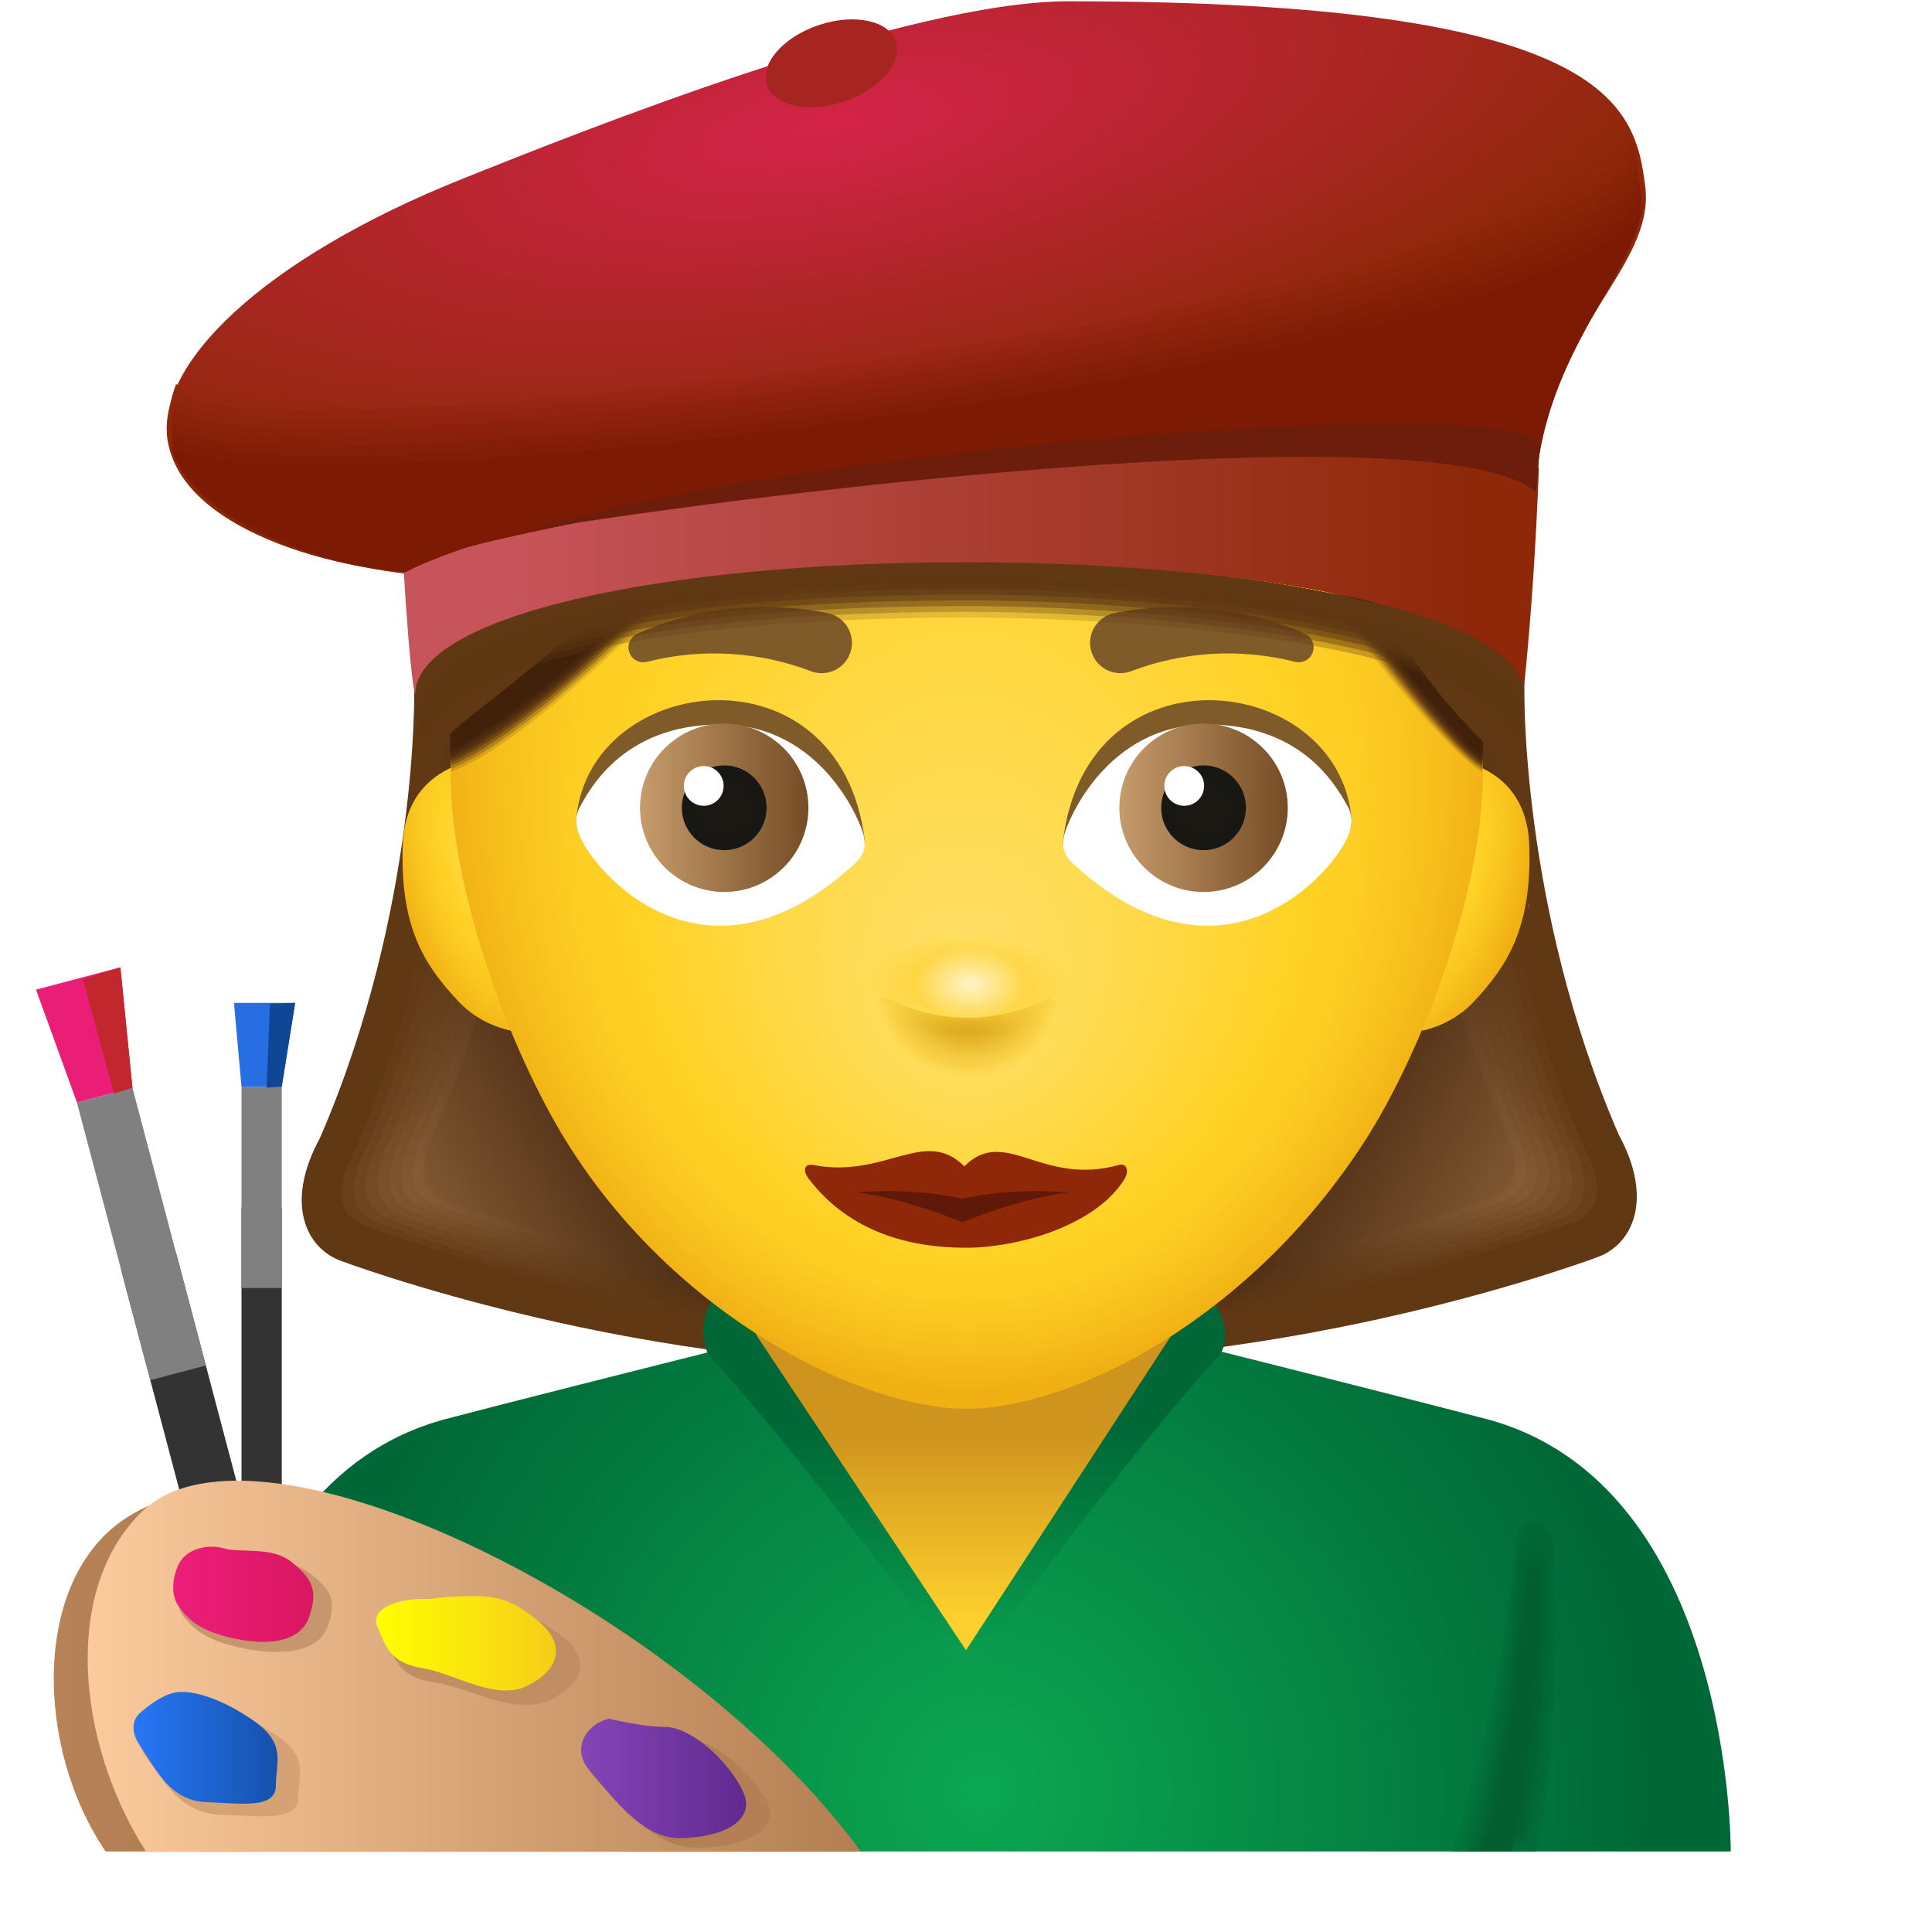 <svg xmlns="http://www.w3.org/2000/svg"  viewBox="0 0 48 48" width="48px" height="48px"><linearGradient id="lpnN~gbH7XFLpw_td~TwDa" x1="-46.621" x2="-61.078" y1="10.169" y2="18.42" gradientTransform="matrix(1 0 0 -.988 92.647 42.59)" gradientUnits="userSpaceOnUse"><stop offset="0" stop-color="#c69c6d"/><stop offset=".165" stop-color="#aa8054"/><stop offset=".337" stop-color="#946a40"/><stop offset=".447" stop-color="#8c6239"/><stop offset=".999" stop-color="#331604"/></linearGradient><path fill="url(#lpnN~gbH7XFLpw_td~TwDa)" d="M37.838,18.092c0,0-0.164,4.838,2.305,10.528c0.853,1.587-0.23,2.235-0.23,2.235	s-7.855,3.077-16.088,2.786c0-3.336,0-21.897,0-21.897l13.832,2.478L37.838,18.092z"/><linearGradient id="lpnN~gbH7XFLpw_td~TwDb" x1="-483.617" x2="-469.895" y1="16.892" y2="23.624" gradientTransform="rotate(180 -219.125 24)" gradientUnits="userSpaceOnUse"><stop offset="0" stop-color="#c69c6d"/><stop offset=".165" stop-color="#aa8054"/><stop offset=".337" stop-color="#946a40"/><stop offset=".447" stop-color="#8c6239"/><stop offset=".999" stop-color="#331604"/></linearGradient><path fill="url(#lpnN~gbH7XFLpw_td~TwDb)" d="M37.133,29.72c0.623-0.328,0.705-0.836-0.033-2.312c-2.18-5.445-1.886-9.118-1.902-10.43 l0.03-3.19l2.43,0.435l0.18,3.87c0,0-0.164,4.838,2.305,10.528c0.853,1.587-0.23,2.235-0.23,2.235s-7.855,3.077-16.088,2.786 c0-0.398,0.401-0.376,0.401-1.15C31.144,32.059,37.133,29.72,37.133,29.72z"/><linearGradient id="lpnN~gbH7XFLpw_td~TwDc" x1="-483.648" x2="-469.891" y1="16.866" y2="23.615" gradientTransform="rotate(180 -219.125 24)" gradientUnits="userSpaceOnUse"><stop offset="0" stop-color="#b78e60"/><stop offset=".133" stop-color="#a47a4f"/><stop offset=".325" stop-color="#8e643b"/><stop offset=".447" stop-color="#865c34"/><stop offset=".999" stop-color="#391b06"/></linearGradient><path fill="url(#lpnN~gbH7XFLpw_td~TwDc)" d="M37.424,29.806c0.534-0.281,0.75-0.757-0.005-2.249c-2.221-5.48-1.93-9.362-1.945-10.486 l0.002-3.24l2.181,0.391l0.185,3.713c0,0-0.158,4.933,2.311,10.623c0.856,1.59-0.148,2.304-0.269,2.35c0,0-7.822,3.05-16.055,2.758 c0-0.359,0.339-0.387,0.339-1.074C31.229,32.229,37.424,29.806,37.424,29.806z"/><linearGradient id="lpnN~gbH7XFLpw_td~TwDd" x1="-483.68" x2="-469.888" y1="16.84" y2="23.607" gradientTransform="rotate(180 -219.125 24)" gradientUnits="userSpaceOnUse"><stop offset="0" stop-color="#a97f53"/><stop offset=".091" stop-color="#9d7449"/><stop offset=".308" stop-color="#875e35"/><stop offset=".447" stop-color="#7f562e"/><stop offset=".999" stop-color="#402008"/></linearGradient><path fill="url(#lpnN~gbH7XFLpw_td~TwDd)" d="M37.714,29.893c0.445-0.234,0.794-0.678,0.023-2.186c-2.262-5.515-1.975-9.605-1.987-10.543 l-0.026-3.289l1.933,0.346l0.19,3.556c0,0-0.153,5.028,2.317,10.718c0.859,1.594-0.066,2.373-0.308,2.464 c0,0-7.789,3.023-16.021,2.731c0-0.32,0.277-0.398,0.277-0.999C31.313,32.399,37.714,29.893,37.714,29.893z"/><linearGradient id="lpnN~gbH7XFLpw_td~TwDe" x1="-483.713" x2="-469.884" y1="16.812" y2="23.596" gradientTransform="rotate(180 -219.125 24)" gradientUnits="userSpaceOnUse"><stop offset="0" stop-color="#9a7146"/><stop offset=".025" stop-color="#976f44"/><stop offset=".282" stop-color="#815830"/><stop offset=".447" stop-color="#795029"/><stop offset=".999" stop-color="#46250a"/></linearGradient><path fill="url(#lpnN~gbH7XFLpw_td~TwDe)" d="M38.005,29.98c0.356-0.187,0.839-0.599,0.052-2.123c-2.304-5.55-2.02-9.849-2.029-10.599 l-0.053-3.338l1.684,0.302l0.194,3.399c0,0-0.147,5.123,2.322,10.813c0.863,1.597,0.016,2.442-0.347,2.579 c0,0-7.755,2.996-15.988,2.704c0-0.281,0.215-0.41,0.215-0.923C31.398,32.57,38.005,29.98,38.005,29.98z"/><linearGradient id="lpnN~gbH7XFLpw_td~TwDf" x1="-483.747" x2="-469.881" y1="16.783" y2="23.586" gradientTransform="rotate(180 -219.125 24)" gradientUnits="userSpaceOnUse"><stop offset="0" stop-color="#8c633a"/><stop offset=".246" stop-color="#7b522b"/><stop offset=".447" stop-color="#734a23"/><stop offset=".999" stop-color="#4d290d"/></linearGradient><path fill="url(#lpnN~gbH7XFLpw_td~TwDf)" d="M38.295,30.066c0.267-0.141,0.883-0.52,0.08-2.059c-2.345-5.585-2.064-10.093-2.071-10.655 l-0.081-3.387l1.435,0.257l0.199,3.242c0,0-0.141,5.218,2.328,10.908c0.866,1.6,0.098,2.511-0.387,2.694 c0,0-7.722,2.968-15.954,2.677c0-0.242,0.154-0.421,0.154-0.847C31.483,32.74,38.295,30.066,38.295,30.066z"/><linearGradient id="lpnN~gbH7XFLpw_td~TwDg" x1="-483.782" x2="-469.878" y1="16.753" y2="23.575" gradientTransform="rotate(180 -219.125 24)" gradientUnits="userSpaceOnUse"><stop offset="0" stop-color="#7d552d"/><stop offset=".182" stop-color="#754c25"/><stop offset=".447" stop-color="#6d441e"/><stop offset=".999" stop-color="#532e0f"/></linearGradient><path fill="url(#lpnN~gbH7XFLpw_td~TwDg)" d="M38.586,30.153c0.178-0.094,0.928-0.441,0.108-1.996c-2.387-5.62-2.109-10.336-2.113-10.711 l-0.109-3.436l1.187,0.213l0.204,3.085c0,0-0.136,5.313,2.334,11.003c0.869,1.603,0.18,2.58-0.426,2.809 c0,0-7.688,2.941-15.921,2.65c0-0.203,0.092-0.433,0.092-0.772C31.568,32.91,38.586,30.153,38.586,30.153z"/><linearGradient id="lpnN~gbH7XFLpw_td~TwDh" x1="-483.818" x2="-469.875" y1="16.724" y2="23.564" gradientTransform="rotate(180 -219.125 24)" gradientUnits="userSpaceOnUse"><stop offset="0" stop-color="#6f4620"/><stop offset=".03" stop-color="#6e451f"/><stop offset=".447" stop-color="#663e18"/><stop offset=".999" stop-color="#5a3311"/></linearGradient><path fill="url(#lpnN~gbH7XFLpw_td~TwDh)" d="M38.876,30.24c0.089-0.047,0.972-0.362,0.136-1.933c-2.428-5.655-2.153-10.58-2.155-10.767 l-0.137-3.485l0.938,0.168l0.209,2.929c0,0-0.13,5.408,2.339,11.098c0.872,1.606,0.262,2.649-0.465,2.923 c0,0-7.655,2.914-15.888,2.622c0-0.164,0.03-0.444,0.03-0.696C31.652,33.08,38.876,30.24,38.876,30.24z"/><path fill="#603813" d="M39.167,30.327c0,0,1.017-0.282,0.164-1.87c-2.469-5.69-2.198-10.824-2.198-10.824l-0.165-3.535 l0.69,0.124l0.213,2.772c0,0-0.124,5.503,2.345,11.193c0.876,1.609,0.344,2.718-0.504,3.038c0,0-7.622,2.887-15.854,2.595 c0-0.125-0.032-0.455-0.032-0.621C31.737,33.25,39.167,30.327,39.167,30.327z"/><linearGradient id="lpnN~gbH7XFLpw_td~TwDi" x1="-533.033" x2="-547.489" y1="10.074" y2="18.325" gradientTransform="matrix(-1 0 0 -.988 -530.896 42.59)" gradientUnits="userSpaceOnUse"><stop offset="0" stop-color="#c69c6d"/><stop offset=".165" stop-color="#aa8054"/><stop offset=".337" stop-color="#946a40"/><stop offset=".447" stop-color="#8c6239"/><stop offset=".999" stop-color="#331604"/></linearGradient><path fill="url(#lpnN~gbH7XFLpw_td~TwDi)" d="M10.323,18.186c0,0,0.164,4.838-2.305,10.528c-0.853,1.587,0.23,2.235,0.23,2.235	s7.855,3.077,16.088,2.786c0-3.336,0-21.897,0-21.897l-13.832,2.478L10.323,18.186z"/><linearGradient id="lpnN~gbH7XFLpw_td~TwDj" x1="2.794" x2="16.516" y1="16.799" y2="23.531" gradientTransform="matrix(1 0 0 -1 0 48)" gradientUnits="userSpaceOnUse"><stop offset="0" stop-color="#c69c6d"/><stop offset=".165" stop-color="#aa8054"/><stop offset=".337" stop-color="#946a40"/><stop offset=".447" stop-color="#8c6239"/><stop offset=".999" stop-color="#331604"/></linearGradient><path fill="url(#lpnN~gbH7XFLpw_td~TwDj)" d="M11.028,29.813c-0.623-0.328-0.705-0.836,0.033-2.312c2.18-5.445,1.886-9.118,1.902-10.43 l-0.03-3.19l-2.43,0.435l-0.18,3.87c0,0,0.164,4.838-2.305,10.528c-0.853,1.587,0.23,2.235,0.23,2.235s7.855,3.077,16.088,2.786 c0-0.398-0.401-0.376-0.401-1.15C17.017,32.153,11.028,29.813,11.028,29.813z"/><linearGradient id="lpnN~gbH7XFLpw_td~TwDk" x1="2.764" x2="16.52" y1="16.772" y2="23.521" gradientTransform="matrix(1 0 0 -1 0 48)" gradientUnits="userSpaceOnUse"><stop offset="0" stop-color="#b78e60"/><stop offset=".133" stop-color="#a47a4f"/><stop offset=".325" stop-color="#8e643b"/><stop offset=".447" stop-color="#865c34"/><stop offset=".999" stop-color="#391b06"/></linearGradient><path fill="url(#lpnN~gbH7XFLpw_td~TwDk)" d="M10.738,29.9c-0.534-0.281-0.75-0.757,0.005-2.249c2.221-5.48,1.93-9.362,1.945-10.486 l-0.002-3.24l-2.181,0.391l-0.185,3.713c0,0,0.158,4.933-2.311,10.623c-0.856,1.59,0.148,2.304,0.269,2.35 c0,0,7.822,3.05,16.055,2.758c0-0.359-0.339-0.387-0.339-1.074C16.933,32.323,10.738,29.9,10.738,29.9z"/><linearGradient id="lpnN~gbH7XFLpw_td~TwDl" x1="2.731" x2="16.523" y1="16.746" y2="23.513" gradientTransform="matrix(1 0 0 -1 0 48)" gradientUnits="userSpaceOnUse"><stop offset="0" stop-color="#a97f53"/><stop offset=".091" stop-color="#9d7449"/><stop offset=".308" stop-color="#875e35"/><stop offset=".447" stop-color="#7f562e"/><stop offset=".999" stop-color="#402008"/></linearGradient><path fill="url(#lpnN~gbH7XFLpw_td~TwDl)" d="M10.447,29.987c-0.445-0.234-0.794-0.678-0.023-2.186c2.262-5.515,1.975-9.605,1.987-10.543 l0.026-3.289l-1.933,0.346l-0.19,3.556c0,0,0.153,5.028-2.317,10.718c-0.859,1.594,0.066,2.373,0.308,2.464 c0,0,7.789,3.023,16.021,2.731c0-0.32-0.277-0.398-0.277-0.999C16.848,32.493,10.447,29.987,10.447,29.987z"/><linearGradient id="lpnN~gbH7XFLpw_td~TwDm" x1="2.698" x2="16.527" y1="16.718" y2="23.502" gradientTransform="matrix(1 0 0 -1 0 48)" gradientUnits="userSpaceOnUse"><stop offset="0" stop-color="#9a7146"/><stop offset=".025" stop-color="#976f44"/><stop offset=".282" stop-color="#815830"/><stop offset=".447" stop-color="#795029"/><stop offset=".999" stop-color="#46250a"/></linearGradient><path fill="url(#lpnN~gbH7XFLpw_td~TwDm)" d="M10.157,30.074c-0.356-0.187-0.839-0.599-0.052-2.123c2.304-5.55,2.02-9.849,2.029-10.599 l0.053-3.338l-1.684,0.302l-0.194,3.399c0,0,0.147,5.123-2.322,10.813c-0.863,1.597-0.016,2.442,0.347,2.579 c0,0,7.755,2.996,15.988,2.704c0-0.281-0.215-0.41-0.215-0.923C16.763,32.663,10.157,30.074,10.157,30.074z"/><linearGradient id="lpnN~gbH7XFLpw_td~TwDn" x1="2.664" x2="16.53" y1="16.689" y2="23.492" gradientTransform="matrix(1 0 0 -1 0 48)" gradientUnits="userSpaceOnUse"><stop offset="0" stop-color="#8c633a"/><stop offset=".246" stop-color="#7b522b"/><stop offset=".447" stop-color="#734a23"/><stop offset=".999" stop-color="#4d290d"/></linearGradient><path fill="url(#lpnN~gbH7XFLpw_td~TwDn)" d="M9.866,30.16c-0.267-0.141-0.883-0.52-0.08-2.059c2.345-5.585,2.064-10.093,2.071-10.655 l0.081-3.387l-1.435,0.257l-0.199,3.242c0,0,0.141,5.218-2.328,10.908c-0.866,1.6-0.098,2.511,0.387,2.694 c0,0,7.722,2.968,15.954,2.677c0-0.242-0.154-0.421-0.154-0.847C16.679,32.833,9.866,30.16,9.866,30.16z"/><linearGradient id="lpnN~gbH7XFLpw_td~TwDo" x1="2.63" x2="16.534" y1="16.66" y2="23.481" gradientTransform="matrix(1 0 0 -1 0 48)" gradientUnits="userSpaceOnUse"><stop offset="0" stop-color="#7d552d"/><stop offset=".182" stop-color="#754c25"/><stop offset=".447" stop-color="#6d441e"/><stop offset=".999" stop-color="#532e0f"/></linearGradient><path fill="url(#lpnN~gbH7XFLpw_td~TwDo)" d="M9.576,30.247c-0.178-0.094-0.928-0.441-0.108-1.996c2.387-5.62,2.109-10.336,2.113-10.711 l0.109-3.436l-1.187,0.213L10.3,17.401c0,0,0.136,5.313-2.334,11.003c-0.869,1.603-0.18,2.58,0.426,2.809 c0,0,7.688,2.941,15.921,2.65c0-0.203-0.092-0.433-0.092-0.772C16.594,33.004,9.576,30.247,9.576,30.247z"/><linearGradient id="lpnN~gbH7XFLpw_td~TwDp" x1="2.594" x2="16.537" y1="16.63" y2="23.471" gradientTransform="matrix(1 0 0 -1 0 48)" gradientUnits="userSpaceOnUse"><stop offset="0" stop-color="#6f4620"/><stop offset=".03" stop-color="#6e451f"/><stop offset=".447" stop-color="#663e18"/><stop offset=".999" stop-color="#5a3311"/></linearGradient><path fill="url(#lpnN~gbH7XFLpw_td~TwDp)" d="M9.285,30.334c-0.089-0.047-0.972-0.362-0.136-1.933c2.428-5.655,2.153-10.58,2.155-10.767 l0.137-3.485l-0.938,0.168l-0.209,2.929c0,0,0.13,5.408-2.339,11.098c-0.872,1.606-0.262,2.649,0.465,2.923 c0,0,7.655,2.914,15.888,2.622c0-0.164-0.03-0.444-0.03-0.696C16.509,33.174,9.285,30.334,9.285,30.334z"/><path fill="#603813" d="M8.995,30.42c0,0-1.017-0.282-0.164-1.87c2.469-5.69,2.198-10.824,2.198-10.824l0.165-3.535 l-0.69,0.124l-0.213,2.772c0,0,0.124,5.503-2.345,11.193c-0.876,1.609-0.344,2.718,0.504,3.038c0,0,7.622,2.887,15.854,2.595 c0-0.125,0.032-0.455,0.032-0.621C16.425,33.344,8.995,30.42,8.995,30.42z"/><radialGradient id="lpnN~gbH7XFLpw_td~TwDq" cx="24.371" cy="3.5" r="16.526" gradientTransform="matrix(1 0 0 -1 0 48)" gradientUnits="userSpaceOnUse"><stop offset="0" stop-color="#0ba852"/><stop offset=".999" stop-color="#006837"/></radialGradient><path fill="url(#lpnN~gbH7XFLpw_td~TwDq)" d="M43,46c0,0,0.054-9.133-6.089-10.749C33.774,34.426,24.018,32,24.001,32	s-9.774,2.426-12.91,3.251C4.947,36.867,5,46,5,46H43z"/><linearGradient id="lpnN~gbH7XFLpw_td~TwDr" x1="23.954" x2="23.954" y1="5.802" y2="12.492" gradientTransform="matrix(1 0 0 -1 0 48)" gradientUnits="userSpaceOnUse"><stop offset="0" stop-color="#0ba852"/><stop offset=".999" stop-color="#006837"/></linearGradient><path fill="url(#lpnN~gbH7XFLpw_td~TwDr)" d="M23.529,40.994c-1.734-2.157-3.748-4.93-5.931-7.346c-0.38-0.748,0.058-1.992,1.477-2.126	c3.237-0.335,6.628-0.46,9.749,0.023c1.472,0.298,1.862,1.581,1.477,2.121c-1.833,2.022-4.048,4.912-5.819,7.322	C24.259,41.34,23.757,41.342,23.529,40.994z"/><linearGradient id="lpnN~gbH7XFLpw_td~TwDs" x1="23.937" x2="23.937" y1="7.894" y2="12.346" gradientTransform="matrix(1 0 0 -1 0 48)" gradientUnits="userSpaceOnUse"><stop offset="0" stop-color="#fdd02d"/><stop offset=".999" stop-color="#cf941d"/></linearGradient><path fill="url(#lpnN~gbH7XFLpw_td~TwDs)" d="M24,41L24,41l-5.156-7.75c-1.141-1.531,11.266-1.484,10.195,0.024L24,41z"/><radialGradient id="lpnN~gbH7XFLpw_td~TwDt" cx="-89.705" cy="3.33" r="15.162" gradientTransform="matrix(-1 0 0 -1 -65.305 47.999)" gradientUnits="userSpaceOnUse"><stop offset="0" stop-color="#0ba852"/><stop offset=".999" stop-color="#006837"/></radialGradient><path fill="url(#lpnN~gbH7XFLpw_td~TwDt)" d="M38.613,38.517c0.008,1.181,0.029,2.408-0.018,3.662c-0.046,1.254-0.159,2.534-0.416,3.821 h-1.055H36.07c0.386-1.258,0.709-2.431,0.972-3.642c0.262-1.212,0.464-2.463,0.607-3.878 C37.714,37.563,38.601,37.606,38.613,38.517z"/><radialGradient id="lpnN~gbH7XFLpw_td~TwDu" cx="-90.624" cy="3.293" r="14.119" gradientTransform="matrix(-1 0 0 -1 -65.305 47.999)" gradientUnits="userSpaceOnUse"><stop offset="0" stop-color="#0a9d4d"/><stop offset=".999" stop-color="#006736"/></radialGradient><path fill="url(#lpnN~gbH7XFLpw_td~TwDu)" d="M38.555,38.612c0.003,1.177,0.014,2.389-0.039,3.624c-0.05,1.201-0.161,2.424-0.404,3.657 c-0.006,0.036-0.917,0.071-0.924,0.107h-0.504H36.18c0.216-0.705,0.41-1.384,0.583-2.057c0.126-0.491,0.24-0.979,0.344-1.474 c0.034-0.161,0.067-0.324,0.098-0.487c0.132-0.679,0.245-1.376,0.341-2.112c0.049-0.376,0.094-0.763,0.134-1.162 c0.042-0.571,0.402-0.772,0.639-0.627C38.432,38.135,38.554,38.318,38.555,38.612z"/><radialGradient id="lpnN~gbH7XFLpw_td~TwDv" cx="-91.518" cy="3.259" r="13.11" gradientTransform="matrix(-1 0 0 -1 -65.305 47.999)" gradientUnits="userSpaceOnUse"><stop offset="0" stop-color="#089348"/><stop offset=".999" stop-color="#016535"/></radialGradient><path fill="url(#lpnN~gbH7XFLpw_td~TwDv)" d="M38.496,38.707c-0.003,1.174,0,2.37-0.059,3.586c-0.054,1.147-0.164,2.314-0.392,3.493 c-0.012,0.071-0.779,0.143-0.793,0.215h-0.481H36.29c0.209-0.682,0.394-1.339,0.557-1.99c0.119-0.476,0.227-0.95,0.324-1.43 c0.032-0.158,0.063-0.316,0.093-0.475c0.124-0.659,0.229-1.334,0.319-2.046c0.046-0.363,0.089-0.736,0.127-1.122 c0.04-0.527,0.345-0.746,0.548-0.679C38.354,38.257,38.498,38.418,38.496,38.707z"/><radialGradient id="lpnN~gbH7XFLpw_td~TwDw" cx="-92.397" cy="3.231" r="12.12" gradientTransform="matrix(-1 0 0 -1 -65.305 47.999)" gradientUnits="userSpaceOnUse"><stop offset="0" stop-color="#078843"/><stop offset=".999" stop-color="#016434"/></radialGradient><path fill="url(#lpnN~gbH7XFLpw_td~TwDw)" d="M38.438,38.801c-0.008,1.17-0.014,2.351-0.08,3.548c-0.057,1.094-0.166,2.205-0.38,3.328 c-0.018,0.107-0.641,0.214-0.662,0.322h-0.458H36.4c0.202-0.659,0.378-1.294,0.532-1.924c0.113-0.462,0.214-0.921,0.305-1.385 c0.03-0.154,0.059-0.308,0.087-0.463c0.115-0.639,0.213-1.292,0.298-1.98c0.043-0.351,0.083-0.71,0.121-1.081 c0.038-0.482,0.288-0.721,0.457-0.731C38.275,38.379,38.443,38.519,38.438,38.801z"/><radialGradient id="lpnN~gbH7XFLpw_td~TwDx" cx="-93.275" cy="3.207" r="11.133" gradientTransform="matrix(-1 0 0 -1 -65.305 47.999)" gradientUnits="userSpaceOnUse"><stop offset="0" stop-color="#067e3f"/><stop offset=".999" stop-color="#016233"/></radialGradient><path fill="url(#lpnN~gbH7XFLpw_td~TwDx)" d="M38.379,38.896c-0.014,1.166-0.029,2.332-0.101,3.511c-0.061,1.041-0.169,2.095-0.368,3.164 c-0.024,0.142-0.503,0.285-0.532,0.429h-0.435H36.51c0.195-0.636,0.362-1.249,0.507-1.857c0.106-0.447,0.201-0.892,0.285-1.341 c0.028-0.15,0.055-0.3,0.081-0.452c0.107-0.619,0.197-1.251,0.276-1.914c0.041-0.338,0.078-0.684,0.114-1.041 c0.036-0.438,0.232-0.695,0.366-0.783C38.196,38.501,38.387,38.619,38.379,38.896z"/><radialGradient id="lpnN~gbH7XFLpw_td~TwDy" cx="-94.154" cy="3.184" r="10.147" gradientTransform="matrix(-1 0 0 -1 -65.305 47.999)" gradientUnits="userSpaceOnUse"><stop offset="0" stop-color="#05733a"/><stop offset=".999" stop-color="#016132"/></radialGradient><path fill="url(#lpnN~gbH7XFLpw_td~TwDy)" d="M38.321,38.991c-0.019,1.163-0.043,2.312-0.122,3.473c-0.065,0.988-0.171,1.985-0.355,3 c-0.03,0.178-0.365,0.356-0.401,0.536h-0.411H36.62c0.188-0.613,0.346-1.204,0.482-1.79c0.1-0.433,0.187-0.863,0.265-1.297 c0.026-0.146,0.051-0.293,0.075-0.44c0.098-0.599,0.181-1.209,0.255-1.848c0.038-0.325,0.073-0.658,0.108-1 c0.034-0.394,0.175-0.669,0.276-0.835C38.118,38.623,38.332,38.719,38.321,38.991z"/><radialGradient id="lpnN~gbH7XFLpw_td~TwDz" cx="-95.033" cy="3.163" r="9.163" gradientTransform="matrix(-1 0 0 -1 -65.305 47.999)" gradientUnits="userSpaceOnUse"><stop offset="0" stop-color="#036935"/><stop offset=".999" stop-color="#025f31"/></radialGradient><path fill="url(#lpnN~gbH7XFLpw_td~TwDz)" d="M38.262,39.085c-0.025,1.159-0.057,2.293-0.143,3.435c-0.069,0.935-0.174,1.875-0.343,2.836 c-0.036,0.213-0.227,0.428-0.27,0.644h-0.388H36.73c0.181-0.59,0.33-1.159,0.456-1.723c0.093-0.418,0.174-0.834,0.246-1.252 c0.024-0.142,0.047-0.285,0.07-0.428c0.09-0.579,0.165-1.167,0.233-1.782c0.035-0.312,0.068-0.632,0.101-0.96 c0.032-0.349,0.118-0.643,0.185-0.887C38.039,38.745,38.276,38.819,38.262,39.085z"/><path fill="#025e30" d="M38.204,39.18c-0.03,1.156-0.072,2.274-0.164,3.397c-0.092,1.123-0.236,2.25-0.47,3.423h-0.365 H36.84c0.174-0.567,0.314-1.114,0.431-1.656s0.21-1.079,0.29-1.624c0.081-0.558,0.148-1.126,0.212-1.716 c0.063-0.591,0.122-1.205,0.188-1.858C37.96,38.867,38.221,38.919,38.204,39.18z"/><radialGradient id="lpnN~gbH7XFLpw_td~TwDA" cx="-895.856" cy="-6.389" r="2.274" gradientTransform="matrix(-1.073 .175 -.481 -2.165 -952.144 164.281)" gradientUnits="userSpaceOnUse"><stop offset="0" stop-color="#ffe16e"/><stop offset=".461" stop-color="#ffd226"/><stop offset=".658" stop-color="#fbc921"/><stop offset=".978" stop-color="#f1b114"/><stop offset=".999" stop-color="#f0af13"/></radialGradient><path fill="url(#lpnN~gbH7XFLpw_td~TwDA)" d="M13.187,18.9c-0.909-0.238-3.105-0.086-3.181,2.096c-0.072,2.063,0.555,3.003,1.389,3.889	c0.935,0.993,2.614,0.986,2.476,0.197C13.732,24.292,13.187,18.9,13.187,18.9z"/><radialGradient id="lpnN~gbH7XFLpw_td~TwDB" cx="-8.55" cy="-6.389" r="2.308" gradientTransform="matrix(1.063 .175 .477 -2.165 47.662 9.212)" gradientUnits="userSpaceOnUse"><stop offset="0" stop-color="#ffe16e"/><stop offset=".461" stop-color="#ffd226"/><stop offset=".741" stop-color="#f8c21d"/><stop offset=".999" stop-color="#f0af13"/></radialGradient><path fill="url(#lpnN~gbH7XFLpw_td~TwDB)" d="M34.843,18.9c0.9-0.238,3.076-0.086,3.151,2.096c0.071,2.063-0.55,3.003-1.376,3.889	c-0.926,0.993-2.59,0.986-2.453,0.197C34.303,24.292,34.843,18.9,34.843,18.9z"/><radialGradient id="lpnN~gbH7XFLpw_td~TwDC" cx="57.366" cy="63.463" r="14.826" fx="57.288" fy="57.112" gradientTransform="matrix(.889 0 0 -1.084 -26.974 87.295)" gradientUnits="userSpaceOnUse"><stop offset="0" stop-color="#ffe16e"/><stop offset=".629" stop-color="#ffd226"/><stop offset=".75" stop-color="#fdcd23"/><stop offset=".899" stop-color="#f6bd1b"/><stop offset=".999" stop-color="#f0af13"/></radialGradient><path fill="url(#lpnN~gbH7XFLpw_td~TwDC)" d="M36.841,19.231c0,2.929-1.508,6.897-2.917,9.093C31.054,32.797,26.626,35,24.003,35	c-2.558,0-7.216-2.236-9.954-6.676c-1.37-2.221-2.853-6.164-2.853-9.093c0-0.643,0.017-5.197,0.051-5.774	c0.196-3.316,2.54-11.442,12.772-11.442c10.234,0,12.511,7.927,12.745,11.048C36.815,13.758,36.841,18.442,36.841,19.231z"/><radialGradient id="lpnN~gbH7XFLpw_td~TwDD" cx="29.637" cy="40.325" r="8.788" gradientTransform="matrix(-.011 .979 1.429 .016 -33.294 -19.651)" gradientUnits="userSpaceOnUse"><stop offset="0" stop-color="#c69c6d"/><stop offset=".232" stop-color="#aa8054"/><stop offset=".474" stop-color="#946a40"/><stop offset=".629" stop-color="#8c6239"/><stop offset=".734" stop-color="#875d34"/><stop offset=".865" stop-color="#774e27"/><stop offset=".999" stop-color="#603813"/></radialGradient><path fill="url(#lpnN~gbH7XFLpw_td~TwDD)" d="M12.019,15.122c1.304-0.363,4.642-2.392,7.255-5.656c0.299-0.373,0.833-0.442,1.238-0.187	c1.75,1.105,5.621,1.901,10.421,1.171c0.328-0.05,0.661,0.064,0.874,0.317c1.793,2.131,2.3,3.239,3.797,4.126	c1.138,0.679,2.013,2.131,2.129,2.894C38.077,14.403,38.958,1,23.962,1c-1.554,0-3.158,0.289-4.25,1.204	C19,2.059,17.889,2.151,17.148,2.493c-8.263,3.813-6.668,14.14-6.763,15.698C10.54,15.912,11.5,15.35,12.019,15.122z"/><radialGradient id="lpnN~gbH7XFLpw_td~TwDE" cx="24.023" cy="33.753" r="13.176" gradientTransform="matrix(1 0 0 -1 0 48)" gradientUnits="userSpaceOnUse"><stop offset="0" stop-color="#603813" stop-opacity="0"/><stop offset=".999" stop-color="#603813" stop-opacity=".2"/></radialGradient><path fill="url(#lpnN~gbH7XFLpw_td~TwDE)" d="M36.801,17.967c-0.119-0.78-2.873-3.809-4.717-5.986c-0.219-0.259-0.562-0.374-0.899-0.324 c-4.937,0.745-8.989-1.058-10.789-2.186c-0.416-0.261-0.966-0.19-1.273,0.191c-2.06,2.556-6.197,7.295-7.891,8.175 c-0.027,0.156-0.021,0.959-0.021,1.329c1.906-0.664,6.226-4.886,8.339-7.508c0.307-0.381,0.592-0.428,1.008-0.167 c1.8,1.128,5.285,2.004,10.223,1.259c0.337-0.051,0.706,0.045,0.899,0.324c1.602,2.324,4.216,5.564,5.151,6.105 C36.831,18.697,36.85,18.263,36.801,17.967z"/><radialGradient id="lpnN~gbH7XFLpw_td~TwDF" cx="24.023" cy="33.779" r="13.17" gradientTransform="matrix(1 0 0 -1 0 48)" gradientUnits="userSpaceOnUse"><stop offset="0" stop-color="#5c3512" stop-opacity=".143"/><stop offset=".999" stop-color="#5c3512" stop-opacity=".314"/></radialGradient><path fill="url(#lpnN~gbH7XFLpw_td~TwDF)" d="M36.807,17.984c-0.119-0.78-2.905-3.916-4.749-6.093c-0.219-0.259-0.562-0.374-0.899-0.324 c-4.937,0.745-8.964-0.968-10.764-2.096c-0.416-0.261-0.966-0.19-1.273,0.191c-2.06,2.556-6.201,7.307-7.895,8.187 c-0.027,0.156-0.019,0.909-0.02,1.247c2.008-0.789,6.108-4.766,8.32-7.589c0.303-0.384,0.592-0.428,1.008-0.167 c1.8,1.128,5.341,2.046,10.278,1.302c0.337-0.051,0.697,0.052,0.89,0.33c1.661,2.402,4.217,5.613,5.128,6.154 C36.834,18.617,36.857,18.28,36.807,17.984z"/><radialGradient id="lpnN~gbH7XFLpw_td~TwDG" cx="24.023" cy="33.807" r="13.164" gradientTransform="matrix(1 0 0 -1 0 48)" gradientUnits="userSpaceOnUse"><stop offset="0" stop-color="#573111" stop-opacity=".286"/><stop offset=".999" stop-color="#573111" stop-opacity=".429"/></radialGradient><path fill="url(#lpnN~gbH7XFLpw_td~TwDG)" d="M36.813,18.001c-0.119-0.78-2.936-4.023-4.78-6.2c-0.219-0.259-0.562-0.374-0.899-0.324 c-4.937,0.745-8.938-0.878-10.738-2.007c-0.416-0.261-0.966-0.19-1.273,0.191c-2.06,2.556-6.205,7.319-7.899,8.199 c-0.027,0.156-0.017,0.86-0.02,1.165c2.11-0.914,5.981-4.653,8.3-7.67c0.298-0.388,0.592-0.428,1.008-0.167 c1.8,1.128,5.396,2.089,10.334,1.344c0.337-0.051,0.688,0.058,0.881,0.337c1.721,2.48,4.219,5.662,5.104,6.203 C36.836,18.537,36.863,18.298,36.813,18.001z"/><radialGradient id="lpnN~gbH7XFLpw_td~TwDH" cx="24.024" cy="33.832" r="13.159" gradientTransform="matrix(1 0 0 -1 0 48)" gradientUnits="userSpaceOnUse"><stop offset="0" stop-color="#532e10" stop-opacity=".429"/><stop offset=".999" stop-color="#532e10" stop-opacity=".543"/></radialGradient><path fill="url(#lpnN~gbH7XFLpw_td~TwDH)" d="M36.819,18.019c-0.119-0.78-2.968-4.13-4.812-6.307c-0.219-0.259-0.562-0.374-0.899-0.324 c-4.937,0.745-8.913-0.789-10.713-1.917c-0.416-0.261-0.966-0.19-1.273,0.191c-2.06,2.556-6.209,7.331-7.903,8.21 c-0.027,0.156-0.015,0.81-0.019,1.083c2.212-1.038,5.861-4.534,8.28-7.751c0.294-0.391,0.592-0.428,1.008-0.167 c1.8,1.128,5.452,2.132,10.389,1.387c0.337-0.051,0.679,0.065,0.872,0.344c1.78,2.558,4.22,5.712,5.081,6.253 C36.839,18.457,36.869,18.315,36.819,18.019z"/><radialGradient id="lpnN~gbH7XFLpw_td~TwDI" cx="24.024" cy="33.858" r="13.154" gradientTransform="matrix(1 0 0 -1 0 48)" gradientUnits="userSpaceOnUse"><stop offset="0" stop-color="#4f2b0e" stop-opacity=".571"/><stop offset=".999" stop-color="#4f2b0e" stop-opacity=".657"/></radialGradient><path fill="url(#lpnN~gbH7XFLpw_td~TwDI)" d="M36.825,18.036c-0.119-0.78-2.999-4.237-4.843-6.414c-0.219-0.259-0.562-0.374-0.899-0.324 c-4.937,0.745-8.887-0.699-10.687-1.827c-0.416-0.261-0.966-0.19-1.273,0.191c-2.06,2.556-6.213,7.342-7.907,8.222 c-0.027,0.156-0.013,0.761-0.019,1c2.314-1.163,5.743-4.414,8.26-7.832c0.29-0.394,0.592-0.428,1.008-0.167 c1.8,1.128,5.507,2.175,10.445,1.43c0.337-0.051,0.67,0.072,0.863,0.351c1.839,2.636,4.221,5.761,5.057,6.302 C36.842,18.377,36.875,18.332,36.825,18.036z"/><radialGradient id="lpnN~gbH7XFLpw_td~TwDJ" cx="24.024" cy="33.886" r="13.149" gradientTransform="matrix(1 0 0 -1 0 48)" gradientUnits="userSpaceOnUse"><stop offset="0" stop-color="#4b280d" stop-opacity=".714"/><stop offset=".999" stop-color="#4b280d" stop-opacity=".771"/></radialGradient><path fill="url(#lpnN~gbH7XFLpw_td~TwDJ)" d="M36.831,18.053c-0.119-0.78-3.031-4.344-4.875-6.521c-0.219-0.259-0.562-0.374-0.899-0.324 c-4.937,0.745-8.862-0.609-10.662-1.738c-0.416-0.261-0.966-0.19-1.273,0.191c-2.06,2.556-6.217,7.354-7.911,8.234 c-0.027,0.156-0.01,0.711-0.019,0.918c2.416-1.288,5.627-4.293,8.241-7.914c0.286-0.397,0.592-0.428,1.008-0.167 c1.8,1.128,5.563,2.217,10.5,1.473c0.337-0.051,0.66,0.079,0.855,0.357c1.899,2.714,4.222,5.81,5.034,6.351 C36.844,18.297,36.881,18.35,36.831,18.053z"/><radialGradient id="lpnN~gbH7XFLpw_td~TwDK" cx="24.026" cy="33.912" r="13.143" gradientTransform="matrix(1 0 0 -1 0 48)" gradientUnits="userSpaceOnUse"><stop offset="0" stop-color="#46240c" stop-opacity=".857"/><stop offset=".999" stop-color="#46240c" stop-opacity=".886"/></radialGradient><path fill="url(#lpnN~gbH7XFLpw_td~TwDK)" d="M36.837,18.07c-0.119-0.78-3.062-4.451-4.906-6.628c-0.219-0.259-0.562-0.374-0.899-0.324 c-4.937,0.745-8.836-0.519-10.636-1.648c-0.416-0.261-0.966-0.19-1.273,0.191c-2.06,2.556-6.221,7.366-7.915,8.246 c-0.027,0.156-0.008,0.662-0.018,0.836c2.518-1.413,5.518-4.167,8.221-7.995c0.284-0.399,0.592-0.428,1.008-0.167 c1.8,1.128,5.618,2.26,10.556,1.515c0.337-0.051,0.651,0.086,0.846,0.364c1.958,2.792,4.224,5.86,5.011,6.401 C36.847,18.216,36.887,18.367,36.837,18.07z"/><path fill="#42210b" d="M36.843,18.088c-0.119-0.78-3.094-4.558-4.938-6.735c-0.219-0.259-0.562-0.374-0.899-0.324 c-4.937,0.745-8.811-0.43-10.611-1.558c-0.416-0.261-0.966-0.19-1.273,0.191c-2.06,2.556-6.225,7.378-7.919,8.258 c-0.027,0.156-0.006,0.612-0.018,0.754c2.62-1.537,5.4-4.047,8.201-8.076c0.28-0.402,0.592-0.428,1.008-0.167 c1.8,1.128,5.674,2.303,10.611,1.558c0.337-0.051,0.642,0.093,0.837,0.371c2.017,2.87,4.225,5.909,4.987,6.45 C36.85,18.136,36.893,18.384,36.843,18.088z"/><radialGradient id="lpnN~gbH7XFLpw_td~TwDL" cx="33.483" cy="31.685" r="11.669" gradientTransform="matrix(.965 0 0 -.959 -8.717 43.365)" gradientUnits="userSpaceOnUse"><stop offset="0" stop-color="#c69c6d"/><stop offset=".232" stop-color="#aa8054"/><stop offset=".474" stop-color="#946a40"/><stop offset=".629" stop-color="#8c6239"/><stop offset=".734" stop-color="#875d34"/><stop offset=".865" stop-color="#774e27"/><stop offset=".999" stop-color="#603813"/></radialGradient><path fill="url(#lpnN~gbH7XFLpw_td~TwDL)" d="M36.316,14.603c-0.859-1.349-1.745-3.291-3.538-5.379c-0.213-0.248-0.546-0.359-0.874-0.31 c-4.685,0.697-8.087-0.399-9.905-1.483c-0.498-0.416-1.425-0.92-1.235-3.137c0.112-1.303-2.089-1.392-2.683,0.094 c0,0-0.855,1.463-0.641,3.326c0.107,0.342-0.642,1.076-0.689,1.132c-2.613,3.197-3.675,4.62-5.295,6.063 c-1.124,1.022-1.15,4.723-1.15,4.723c0.104-2.058,0.719-2.309,1.57-2.857c1.188-0.738,4.763-3.961,7.376-7.158 c0.299-0.366,0.909-0.423,1.314-0.173c1.75,1.082,5.441,1.932,10.241,1.218c0.327-0.049,0.832,0.114,1.045,0.362 c1.793,2.087,2.508,4.296,3.735,5.509c0.967,0.956,2.029,1.906,2.145,2.654C37.768,18.621,37.092,15.822,36.316,14.603z"/><radialGradient id="lpnN~gbH7XFLpw_td~TwDM" cx="32.027" cy="32.117" r="11.59" gradientTransform="matrix(.97 0 0 -.965 -7.471 44.024)" gradientUnits="userSpaceOnUse"><stop offset="0" stop-color="#b78e60"/><stop offset=".188" stop-color="#a47a4f"/><stop offset=".457" stop-color="#8e643b"/><stop offset=".629" stop-color="#865c34"/><stop offset=".744" stop-color="#81572f"/><stop offset=".886" stop-color="#714822"/><stop offset=".999" stop-color="#603813"/></radialGradient><path fill="url(#lpnN~gbH7XFLpw_td~TwDM)" d="M36.231,14.864c-0.884-1.377-1.827-3.308-3.575-5.448c-0.207-0.253-0.546-0.359-0.874-0.31 c-4.685,0.697-8.16-0.387-9.978-1.471c-0.498-0.416-1.408-0.956-1.209-3.276c0.105-1.219-1.847-1.246-2.371,0.074 c0,0-0.799,1.516-0.539,3.368c0.107,0.342-0.55,0.989-0.596,1.046c-2.701,3.401-4.018,4.959-5.572,6.331 c-1.122,1.007-1.207,4.324-1.214,4.456c0.128-1.903,0.77-2.203,1.577-2.735c1.686-1.15,4.76-4.07,7.373-7.267 c0.299-0.366,0.898-0.425,1.303-0.174c1.75,1.082,5.462,1.972,10.262,1.258c0.327-0.049,0.813,0.102,1.02,0.354 c1.735,2.101,2.449,4.189,3.768,5.558c0.938,0.973,2.01,1.893,2.128,2.651C37.75,18.576,36.992,16.051,36.231,14.864z"/><radialGradient id="lpnN~gbH7XFLpw_td~TwDN" cx="30.585" cy="32.544" r="11.512" gradientTransform="matrix(.975 0 0 -.971 -6.226 44.689)" gradientUnits="userSpaceOnUse"><stop offset="0" stop-color="#a97f53"/><stop offset=".129" stop-color="#9d7449"/><stop offset=".434" stop-color="#875e35"/><stop offset=".629" stop-color="#7f562e"/><stop offset=".759" stop-color="#7a5129"/><stop offset=".92" stop-color="#6a421c"/><stop offset=".999" stop-color="#603813"/></radialGradient><path fill="url(#lpnN~gbH7XFLpw_td~TwDN)" d="M36.146,15.124c-0.91-1.405-1.91-3.326-3.612-5.518c-0.2-0.257-0.546-0.359-0.874-0.31 c-4.685,0.697-8.233-0.375-10.051-1.459c-0.498-0.416-1.39-0.992-1.184-3.416c0.098-1.136-1.605-1.1-2.058,0.053 c0,0-0.743,1.569-0.438,3.409c0.107,0.342-0.458,0.902-0.503,0.959c-2.799,3.598-4.362,5.298-5.849,6.6 c-1.121,0.991-1.264,3.925-1.278,4.19c0.151-1.749,0.822-2.097,1.584-2.612c2.184-1.562,4.758-4.18,7.371-7.377 c0.299-0.366,0.888-0.426,1.292-0.176c1.75,1.082,5.482,2.013,10.283,1.298c0.327-0.049,0.794,0.091,0.996,0.347 c1.677,2.115,2.392,4.081,3.8,5.606c0.911,0.987,1.991,1.88,2.111,2.647C37.732,18.53,36.891,16.28,36.146,15.124z"/><radialGradient id="lpnN~gbH7XFLpw_td~TwDO" cx="29.159" cy="32.965" r="11.435" gradientTransform="matrix(.98 0 0 -.977 -4.98 45.353)" gradientUnits="userSpaceOnUse"><stop offset="0" stop-color="#9a7146"/><stop offset=".035" stop-color="#976f44"/><stop offset=".397" stop-color="#815830"/><stop offset=".629" stop-color="#795029"/><stop offset=".776" stop-color="#744b24"/><stop offset=".96" stop-color="#643c17"/><stop offset=".999" stop-color="#603813"/></radialGradient><path fill="url(#lpnN~gbH7XFLpw_td~TwDO)" d="M36.06,15.385c-0.935-1.433-1.992-3.343-3.649-5.587c-0.194-0.262-0.546-0.359-0.874-0.31 c-4.685,0.697-8.306-0.364-10.124-1.448c-0.498-0.416-1.373-1.028-1.159-3.555c0.092-1.052-1.363-0.955-1.746,0.032 c0,0-0.687,1.622-0.336,3.45c0.107,0.342-0.366,0.815-0.41,0.873c-2.889,3.8-4.706,5.637-6.126,6.869 c-1.12,0.976-1.322,3.526-1.342,3.923c0.175-1.594,0.873-1.991,1.591-2.49c2.682-1.974,4.755-4.289,7.368-7.486 c0.299-0.366,0.877-0.427,1.281-0.177c1.75,1.082,5.503,2.053,10.304,1.339c0.327-0.049,0.775,0.08,0.971,0.34 c1.619,2.129,2.338,3.969,3.833,5.654c0.887,1,1.973,1.868,2.095,2.644C37.714,18.485,36.791,16.509,36.06,15.385z"/><radialGradient id="lpnN~gbH7XFLpw_td~TwDP" cx="27.746" cy="33.382" r="11.359" gradientTransform="matrix(.985 0 0 -.982 -3.736 46.012)" gradientUnits="userSpaceOnUse"><stop offset="0" stop-color="#8c633a"/><stop offset=".346" stop-color="#7b522b"/><stop offset=".629" stop-color="#734a23"/><stop offset=".803" stop-color="#6e451e"/><stop offset=".999" stop-color="#603813"/></radialGradient><path fill="url(#lpnN~gbH7XFLpw_td~TwDP)" d="M35.975,15.646c-0.961-1.461-2.075-3.36-3.686-5.657c-0.187-0.266-0.546-0.359-0.874-0.31 c-4.685,0.697-8.379-0.352-10.197-1.436c-0.498-0.416-1.356-1.064-1.133-3.694c0.085-0.968-1.121-0.809-1.433,0.011 c0,0-0.631,1.675-0.235,3.492c0.107,0.342-0.274,0.728-0.318,0.786c-2.977,4.004-5.05,5.977-6.403,7.138 c-1.118,0.96-1.379,3.127-1.406,3.657c0.198-1.44,0.925-1.884,1.599-2.368c3.18-2.386,4.753-4.398,7.366-7.596 c0.299-0.366,0.866-0.429,1.271-0.179c1.75,1.082,5.524,2.093,10.324,1.379c0.327-0.049,0.756,0.069,0.947,0.332 c1.561,2.143,2.287,3.855,3.866,5.703c0.864,1.011,1.954,1.855,2.078,2.64C37.695,18.439,36.691,16.738,35.975,15.646z"/><radialGradient id="lpnN~gbH7XFLpw_td~TwDQ" cx="26.348" cy="33.794" r="11.285" gradientTransform="matrix(.99 0 0 -.988 -2.49 46.676)" gradientUnits="userSpaceOnUse"><stop offset="0" stop-color="#7d552d"/><stop offset=".257" stop-color="#754c25"/><stop offset=".629" stop-color="#6d441e"/><stop offset=".847" stop-color="#683f19"/><stop offset=".999" stop-color="#603813"/></radialGradient><path fill="url(#lpnN~gbH7XFLpw_td~TwDQ)" d="M35.89,15.906c-0.987-1.489-2.157-3.378-3.723-5.726c-0.181-0.271-0.546-0.359-0.874-0.31 c-4.685,0.697-8.452-0.341-10.27-1.424c-0.498-0.416-1.345-1.1-1.108-3.833c0.077-0.885-0.879-0.663-1.121-0.01 c0,0-0.576,1.729-0.133,3.533c0.107,0.342-0.182,0.641-0.225,0.7c-3.063,4.209-5.393,6.316-6.679,7.407 c-1.117,0.945-1.436,2.727-1.469,3.39c0.221-1.285,0.976-1.778,1.606-2.246c3.677-2.798,4.75-4.508,7.363-7.705 c0.299-0.366,0.855-0.43,1.26-0.18c1.75,1.082,5.545,2.133,10.345,1.419c0.327-0.049,0.737,0.057,0.923,0.325 c1.502,2.156,2.238,3.739,3.898,5.751c0.842,1.021,1.935,1.842,2.061,2.637C37.677,18.394,36.59,16.967,35.89,15.906z"/><radialGradient id="lpnN~gbH7XFLpw_td~TwDR" cx="24.964" cy="34.148" r="11.222" gradientTransform="matrix(.995 0 0 -.994 -1.245 47.336)" gradientUnits="userSpaceOnUse"><stop offset="0" stop-color="#6f4620"/><stop offset=".042" stop-color="#6e451f"/><stop offset=".629" stop-color="#663e18"/><stop offset=".975" stop-color="#613914"/><stop offset=".999" stop-color="#603813"/></radialGradient><path fill="url(#lpnN~gbH7XFLpw_td~TwDR)" d="M35.805,16.167c-1.012-1.517-2.24-3.395-3.76-5.796c-0.175-0.275-0.546-0.359-0.874-0.31 c-4.685,0.697-8.525-0.329-10.343-1.413c-0.498-0.416-1.33-1.136-1.083-3.972c0.07-0.801-0.637-0.517-0.808-0.031 c0,0-0.52,1.782-0.031,3.575c0.107,0.342-0.09,0.554-0.132,0.613c-3.142,4.42-5.737,6.655-6.956,7.676 c-1.115,0.929-1.493,2.328-1.533,3.124c0.245-1.131,1.028-1.672,1.613-2.123c4.175-3.21,4.748-4.617,7.361-7.814 c0.299-0.366,0.844-0.432,1.249-0.182c1.75,1.082,5.565,2.174,10.366,1.459c0.327-0.049,0.718,0.046,0.898,0.318 c1.444,2.17,2.192,3.621,3.931,5.799c0.822,1.03,1.916,1.829,2.045,2.634C37.659,18.348,36.49,17.196,35.805,16.167z"/><path fill="#603813" d="M35.72,16.427c-1.038-1.545-2.322-3.412-3.797-5.865c-0.168-0.28-0.546-0.359-0.874-0.31 c-4.685,0.697-8.598-0.317-10.416-1.401c-0.498-0.416-1.305-1.171-1.057-4.111c0.065-0.717-0.395-0.372-0.496-0.052 c0,0-0.464,1.835,0.07,3.616c0.107,0.342,0.002,0.467-0.04,0.527c-3.23,4.624-6.081,6.994-7.233,7.944 c-1.114,0.914-1.55,1.929-1.597,2.857c0.268-0.976,1.08-1.566,1.62-2.001c4.673-3.622,4.745-4.727,7.358-7.924 c0.299-0.366,0.834-0.433,1.238-0.183c1.75,1.082,5.586,2.214,10.387,1.5c0.327-0.049,0.699,0.035,0.874,0.31 c1.386,2.184,2.15,3.5,3.963,5.848c0.802,1.038,1.897,1.816,2.028,2.63C37.641,18.303,36.39,17.425,35.72,16.427z"/><path fill="#805b2a" d="M14.322,20.29c-0.023,0.367,0.055,0.336,0.196,0.519c0,0,1.594,2.204,6.402,0.695	c0.348-0.124,0.598-0.36,0.562-0.644C20.866,15.978,14.699,16.695,14.322,20.29z"/><path fill="#fff" d="M14.393,20.07c-0.12,0.258-0.082,0.464,0,0.672c0.343,0.906,3.095,4.131,6.809,0.745	c0.277-0.239,0.321-0.45,0.252-0.748C21.385,20.44,20.423,18,17.902,18C15.405,18,14.601,19.719,14.393,20.07z"/><linearGradient id="lpnN~gbH7XFLpw_td~TwDS" x1="15.901" x2="20.085" y1="27.931" y2="27.931" gradientTransform="matrix(1 0 0 -1 0 48)" gradientUnits="userSpaceOnUse"><stop offset="0" stop-color="#c69c6d"/><stop offset="1" stop-color="#754c24"/></linearGradient><circle cx="17.993" cy="20.069" r="2.092" fill="url(#lpnN~gbH7XFLpw_td~TwDS)"/><radialGradient id="lpnN~gbH7XFLpw_td~TwDT" cx="17.993" cy="27.931" r="1.053" gradientTransform="matrix(1 0 0 -1 0 48)" gradientUnits="userSpaceOnUse"><stop offset="0" stop-color="#1c1911"/><stop offset=".999" stop-color="#171714"/></radialGradient><circle cx="17.993" cy="20.069" r="1.053" fill="url(#lpnN~gbH7XFLpw_td~TwDT)"/><circle cx="17.484" cy="19.526" r=".494" fill="#fff"/><path fill="#805b2a" d="M33.574,20.29c0.023,0.367-0.055,0.336-0.196,0.519c0,0-1.594,2.204-6.402,0.695	c-0.348-0.124-0.598-0.36-0.562-0.644C27.03,15.978,33.197,16.695,33.574,20.29z"/><path fill="#fff" d="M33.503,20.07c0.12,0.258,0.082,0.464,0,0.672c-0.343,0.906-3.095,4.131-6.809,0.745	c-0.277-0.239-0.321-0.45-0.252-0.748C26.511,20.44,27.473,18,29.994,18C32.49,18,33.295,19.719,33.503,20.07z"/><linearGradient id="lpnN~gbH7XFLpw_td~TwDU" x1="73.432" x2="77.616" y1="429.932" y2="429.932" gradientTransform="translate(-45.622 -409.863)" gradientUnits="userSpaceOnUse"><stop offset="0" stop-color="#c69c6d"/><stop offset="1" stop-color="#754c24"/></linearGradient><circle cx="29.902" cy="20.069" r="2.092" fill="url(#lpnN~gbH7XFLpw_td~TwDU)"/><radialGradient id="lpnN~gbH7XFLpw_td~TwDV" cx="-1068.475" cy="27.931" r="1.053" gradientTransform="rotate(180 -519.287 24)" gradientUnits="userSpaceOnUse"><stop offset="0" stop-color="#1c1911"/><stop offset=".999" stop-color="#171714"/></radialGradient><circle cx="29.902" cy="20.069" r="1.053" fill="url(#lpnN~gbH7XFLpw_td~TwDV)"/><circle cx="29.422" cy="19.526" r=".494" fill="#fff"/><g><path fill="#805b2a" d="M32.167,16.441c-1.366-0.349-2.812-0.246-4.06,0.234c-0.388,0.149-0.824-0.044-0.974-0.433 c-0.149-0.388,0.044-0.824,0.433-0.974c0.04-0.015,0.081-0.027,0.122-0.036l0.017-0.003c1.614-0.316,3.275-0.127,4.712,0.517 c0.187,0.083,0.27,0.302,0.187,0.489c-0.075,0.167-0.258,0.251-0.429,0.207L32.167,16.441z"/></g><g><path fill="#805b2a" d="M15.833,15.746c1.437-0.643,3.098-0.833,4.712-0.517l0.013,0.003 c0.408,0.08,0.675,0.476,0.595,0.884s-0.476,0.675-0.884,0.595c-0.042-0.008-0.087-0.021-0.126-0.036 c-1.248-0.48-2.693-0.583-4.06-0.234l-0.007,0.002c-0.198,0.051-0.4-0.069-0.45-0.267C15.581,15.998,15.672,15.818,15.833,15.746z"/></g><path fill="#8e2809" d="M20.184,28.94c-0.219-0.023-0.233,0.162-0.091,0.347C21.117,30.629,22.631,31,23.997,31	c1.255,0,3.188-0.524,3.93-1.687c0.125-0.196,0.089-0.415-0.117-0.373c-1.936,0.547-2.832-0.981-3.852,0.037	C22.968,27.988,21.983,29.3,20.184,28.94z"/><path fill="#601808" d="M23.915,30.365c0.052-0.022,1.444-0.601,2.635-0.74c-1.524-0.118-2.566,0.138-2.64,0.157	c-0.074-0.019-1.116-0.275-2.64-0.157c1.192,0.139,2.584,0.718,2.635,0.74v0.004c0,0,0.004-0.002,0.005-0.002l0.005,0.002V30.365z"/><path fill="#ecbe49" d="M37.973,22.541c0.004-0.001,0.007-0.002,0.011-0.003c-0.001-0.039-0.002-0.078-0.004-0.119	C37.977,22.462,37.975,22.508,37.973,22.541z"/><g><radialGradient id="lpnN~gbH7XFLpw_td~TwDW" cx="24.068" cy="31.718" r="9.844" gradientTransform="matrix(1 0 0 -1 0 48)" gradientUnits="userSpaceOnUse"><stop offset="0" stop-color="#5c3512" stop-opacity=".143"/><stop offset=".999" stop-color="#5c3512" stop-opacity=".314"/></radialGradient><path fill="url(#lpnN~gbH7XFLpw_td~TwDW)" d="M37.667,18.385l0.125-1.281c-0.291-1.766-6.307-3.156-13.771-3.156 c-7.651,0-13.677,1.395-13.677,3.224c0,0.118,0.115,1.306,0.156,1.443c0.278-1.792,4.667-3.271,13.521-3.271 C28.458,15.344,36.792,15.981,37.667,18.385z"/><radialGradient id="lpnN~gbH7XFLpw_td~TwDX" cx="24.068" cy="31.787" r="9.836" gradientTransform="matrix(1 0 0 -1 0 48)" gradientUnits="userSpaceOnUse"><stop offset="0" stop-color="#5d3512" stop-opacity=".265"/><stop offset=".999" stop-color="#5d3512" stop-opacity=".412"/></radialGradient><path fill="url(#lpnN~gbH7XFLpw_td~TwDX)" d="M37.685,18.259l0.107-1.155c-0.291-1.766-6.307-3.156-13.771-3.156 c-7.651,0-13.677,1.395-13.677,3.224c0,0.118,0.096,1.169,0.137,1.306c0.278-1.792,4.685-3.277,13.54-3.277 C28.458,15.201,36.81,15.854,37.685,18.259z"/><radialGradient id="lpnN~gbH7XFLpw_td~TwDY" cx="24.067" cy="31.855" r="9.828" gradientTransform="matrix(1 0 0 -1 0 48)" gradientUnits="userSpaceOnUse"><stop offset="0" stop-color="#5d3612" stop-opacity=".388"/><stop offset=".999" stop-color="#5d3612" stop-opacity=".51"/></radialGradient><path fill="url(#lpnN~gbH7XFLpw_td~TwDY)" d="M37.702,18.132l0.089-1.028c-0.291-1.766-6.307-3.156-13.771-3.156 c-7.651,0-13.677,1.395-13.677,3.224c0,0.118,0.077,1.032,0.119,1.169c0.278-1.792,4.704-3.283,13.558-3.283 C28.458,15.058,36.827,15.727,37.702,18.132z"/><radialGradient id="lpnN~gbH7XFLpw_td~TwDZ" cx="24.067" cy="31.924" r="9.82" gradientTransform="matrix(1 0 0 -1 0 48)" gradientUnits="userSpaceOnUse"><stop offset="0" stop-color="#5e3612" stop-opacity=".51"/><stop offset=".999" stop-color="#5e3612" stop-opacity=".608"/></radialGradient><path fill="url(#lpnN~gbH7XFLpw_td~TwDZ)" d="M37.72,18.005l0.071-0.901c-0.291-1.766-6.307-3.156-13.771-3.156 c-7.651,0-13.677,1.395-13.677,3.224c0,0.118,0.058,0.895,0.1,1.032c0.278-1.792,4.723-3.289,13.577-3.289 C28.458,14.915,36.845,15.601,37.72,18.005z"/><radialGradient id="lpnN~gbH7XFLpw_td~TwDaa" cx="24.068" cy="31.992" r="9.813" gradientTransform="matrix(1 0 0 -1 0 48)" gradientUnits="userSpaceOnUse"><stop offset="0" stop-color="#5e3713" stop-opacity=".633"/><stop offset=".999" stop-color="#5e3713" stop-opacity=".706"/></radialGradient><path fill="url(#lpnN~gbH7XFLpw_td~TwDaa)" d="M37.738,17.879l0.054-0.775c-0.291-1.766-6.307-3.156-13.771-3.156 c-7.651,0-13.677,1.395-13.677,3.224c0,0.118,0.039,0.758,0.081,0.895c0.278-1.792,4.742-3.295,13.596-3.295 C28.458,14.772,36.863,15.474,37.738,17.879z"/><radialGradient id="lpnN~gbH7XFLpw_td~TwDab" cx="24.068" cy="32.061" r="9.806" gradientTransform="matrix(1 0 0 -1 0 48)" gradientUnits="userSpaceOnUse"><stop offset="0" stop-color="#5f3713" stop-opacity=".755"/><stop offset=".999" stop-color="#5f3713" stop-opacity=".804"/></radialGradient><path fill="url(#lpnN~gbH7XFLpw_td~TwDab)" d="M37.756,17.752l0.036-0.648c-0.291-1.766-6.307-3.156-13.771-3.156 c-7.651,0-13.677,1.395-13.677,3.224c0,0.118,0.021,0.621,0.062,0.758c0.278-1.792,4.761-3.301,13.615-3.301 C28.458,14.629,36.881,15.347,37.756,17.752z"/><radialGradient id="lpnN~gbH7XFLpw_td~TwDac" cx="24.068" cy="32.13" r="9.799" gradientTransform="matrix(1 0 0 -1 0 48)" gradientUnits="userSpaceOnUse"><stop offset="0" stop-color="#5f3813" stop-opacity=".878"/><stop offset=".999" stop-color="#5f3813" stop-opacity=".902"/></radialGradient><path fill="url(#lpnN~gbH7XFLpw_td~TwDac)" d="M37.774,17.625l0.018-0.521c-0.291-1.766-6.307-3.156-13.771-3.156 c-7.651,0-13.677,1.395-13.677,3.224c0,0.118,0.002,0.485,0.043,0.621c0.278-1.792,4.78-3.307,13.634-3.307 C28.458,14.487,36.899,15.22,37.774,17.625z"/><path fill="#603813" d="M37.792,17.499v-0.395c-0.291-1.766-6.307-3.156-13.771-3.156c-7.651,0-13.677,1.395-13.677,3.224 c0,0.118-0.017,0.348,0.024,0.484c0.278-1.792,4.798-3.313,13.653-3.313C28.458,14.344,36.917,15.094,37.792,17.499z"/></g><linearGradient id="lpnN~gbH7XFLpw_td~TwDad" x1="12.338" x2="36.563" y1="35.105" y2="35.105" gradientTransform="matrix(1 0 0 -1 0 48)" gradientUnits="userSpaceOnUse"><stop offset=".002" stop-color="#c7545b"/><stop offset=".4" stop-color="#af4239"/><stop offset="1" stop-color="#8e2809"/></linearGradient><path fill="url(#lpnN~gbH7XFLpw_td~TwDad)" d="M23.955,8.529c-7.398,0-13.313,1.231-14.034,3.026c0.042,2.161,0.271,5.306,0.392,5.706	c0-1.933,6.015-3.292,13.667-3.292c7.519,0,13.666,1.298,13.876,3.184c0.188-1.824,0.306-3.656,0.376-5.493	C37.699,9.799,31.505,8.529,23.955,8.529z"/><radialGradient id="lpnN~gbH7XFLpw_td~TwDae" cx="20.551" cy="44.896" r="22.968" gradientTransform="matrix(.984 -.181 -.061 -.329 3.065 21.614)" gradientUnits="userSpaceOnUse"><stop offset="0" stop-color="#d5234a"/><stop offset=".999" stop-color="#8e2809"/></radialGradient><path fill="url(#lpnN~gbH7XFLpw_td~TwDae)" d="M10.062,14.25c0,0-5.275-0.531-5.875-3.188C3.75,9.125,6.5,6.438,11.5,4.438	c2.936-1.174,11.008-4.406,15.042-4.406c13.458,0,14.083,2.594,14.333,4.594s-2.328,3.438-2.688,7.063	C37.471,8.929,9.116,12.737,10.062,14.25z"/><g><radialGradient id="lpnN~gbH7XFLpw_td~TwDaf" cx="21.224" cy="44.353" r="21.637" gradientTransform="matrix(.983 -.185 -.059 -.315 2.995 21.556)" gradientUnits="userSpaceOnUse"><stop offset="0" stop-color="#d5234a"/><stop offset=".999" stop-color="#8e2809"/></radialGradient><path fill="url(#lpnN~gbH7XFLpw_td~TwDaf)" d="M10.083,14.208c0,0,0.333-0.208,1.417-0.583s16.125-3.583,25.292-2.542 c1.125,0.167,1.396,0.604,1.396,0.604c0.313-4.146,3.542-5.042,2.292-8.5c-0.626,3.709-33.063,8.23-36.105,6.355 C3.083,13,8.375,14.125,10.083,14.208z"/><radialGradient id="lpnN~gbH7XFLpw_td~TwDag" cx="21.238" cy="44.108" r="21.495" gradientTransform="matrix(.983 -.185 -.059 -.315 2.981 21.727)" gradientUnits="userSpaceOnUse"><stop offset="0" stop-color="#c82240"/><stop offset=".999" stop-color="#8b2608"/></radialGradient><path fill="url(#lpnN~gbH7XFLpw_td~TwDag)" d="M10.083,14.208c0,0,0.333-0.208,1.417-0.583s16.125-3.583,25.292-2.542 c1.125,0.167,1.396,0.604,1.396,0.604c0.321-4,3.388-5.024,2.342-8.244C39.905,7.152,7.399,11.637,4.357,9.762 C3.315,12.994,8.375,14.125,10.083,14.208z"/><radialGradient id="lpnN~gbH7XFLpw_td~TwDah" cx="21.251" cy="43.863" r="21.362" gradientTransform="matrix(.983 -.185 -.059 -.315 2.967 21.897)" gradientUnits="userSpaceOnUse"><stop offset="0" stop-color="#bc2036"/><stop offset=".999" stop-color="#892407"/></radialGradient><path fill="url(#lpnN~gbH7XFLpw_td~TwDah)" d="M10.083,14.208c0,0,0.333-0.208,1.417-0.583s16.125-3.583,25.292-2.542 c1.125,0.167,1.396,0.604,1.396,0.604c0.33-3.854,3.234-5.006,2.393-7.988c-0.626,3.709-33.2,8.158-36.242,6.283 C3.548,12.988,8.375,14.125,10.083,14.208z"/><radialGradient id="lpnN~gbH7XFLpw_td~TwDai" cx="21.261" cy="43.617" r="21.239" gradientTransform="matrix(.983 -.185 -.059 -.315 2.953 22.067)" gradientUnits="userSpaceOnUse"><stop offset="0" stop-color="#af1f2c"/><stop offset=".999" stop-color="#862206"/></radialGradient><path fill="url(#lpnN~gbH7XFLpw_td~TwDai)" d="M10.083,14.208c0,0,0.333-0.208,1.417-0.583s16.125-3.583,25.292-2.542 c1.125,0.167,1.396,0.604,1.396,0.604c0.339-3.708,3.08-4.988,2.443-7.732c-0.625,3.708-33.268,8.122-36.31,6.247 C3.78,12.982,8.375,14.125,10.083,14.208z"/><radialGradient id="lpnN~gbH7XFLpw_td~TwDaj" cx="21.27" cy="43.372" r="21.129" gradientTransform="matrix(.983 -.185 -.059 -.315 2.938 22.236)" gradientUnits="userSpaceOnUse"><stop offset="0" stop-color="#a21e21"/><stop offset=".999" stop-color="#842006"/></radialGradient><path fill="url(#lpnN~gbH7XFLpw_td~TwDaj)" d="M10.083,14.208c0,0,0.333-0.208,1.417-0.583s16.125-3.583,25.292-2.542 c1.125,0.167,1.396,0.604,1.396,0.604c0.348-3.563,2.926-4.97,2.494-7.476C40.057,7.92,7.345,12.298,4.304,10.423 C4.012,12.976,8.375,14.125,10.083,14.208z"/><radialGradient id="lpnN~gbH7XFLpw_td~TwDak" cx="21.275" cy="43.127" r="21.034" gradientTransform="matrix(.983 -.185 -.059 -.315 2.924 22.405)" gradientUnits="userSpaceOnUse"><stop offset="0" stop-color="#951d17"/><stop offset=".999" stop-color="#811e05"/></radialGradient><path fill="url(#lpnN~gbH7XFLpw_td~TwDak)" d="M10.083,14.208c0,0,0.333-0.208,1.417-0.583s16.125-3.583,25.292-2.542 c1.125,0.167,1.396,0.604,1.396,0.604c0.357-3.417,2.772-4.952,2.545-7.22c-0.625,3.708-33.405,8.051-36.446,6.176 C4.244,12.97,8.375,14.125,10.083,14.208z"/><radialGradient id="lpnN~gbH7XFLpw_td~TwDal" cx="21.283" cy="42.882" r="20.957" gradientTransform="matrix(.983 -.185 -.059 -.315 2.91 22.575)" gradientUnits="userSpaceOnUse"><stop offset="0" stop-color="#891b0d"/><stop offset=".999" stop-color="#7f1c04"/></radialGradient><path fill="url(#lpnN~gbH7XFLpw_td~TwDal)" d="M10.083,14.208c0,0,0.333-0.208,1.417-0.583s16.125-3.583,25.292-2.542 c1.125,0.167,1.396,0.604,1.396,0.604c0.366-3.271,2.618-4.934,2.595-6.964c-0.625,3.708-33.473,8.015-36.515,6.14 C4.476,12.964,8.375,14.125,10.083,14.208z"/><path fill="#7c1a03" d="M10.083,14.208c0,0,0.333-0.208,1.417-0.583s16.125-3.583,25.292-2.542 c1.125,0.167,1.396,0.604,1.396,0.604c0.375-3.125,2.464-4.916,2.646-6.708C40.208,8.687,7.292,12.958,4.25,11.083 C4.708,12.958,8.375,14.125,10.083,14.208z"/></g><path fill="#6d1d0b" d="M38.25,11.125c0.281-1.438-18.344-0.063-25.188,2.063c6.25-1.031,22.688-2.969,25.094-0.969	C38.219,11.813,38.25,11.125,38.25,11.125z"/><ellipse cx="20.655" cy="1.573" fill="#a72521" rx="1.693" ry="1" transform="rotate(-18.666 20.655 1.572)"/><rect width="1.427" height="11.414" x="4.44" y="31.159" fill="#333" transform="rotate(-14.805 5.152 36.866)"/><rect width="1.427" height="7.134" x="2.799" y="27.092" fill="gray" transform="rotate(-14.805 3.512 30.659)"/><polygon fill="#ea1e76" points="2.991,24.033 0.894,24.587 1.912,27.392 3.291,27.028"/><rect width="1" height="8" x="6" y="30" fill="#333"/><linearGradient id="lpnN~gbH7XFLpw_td~TwDam" x1="1.336" x2="20.386" y1="6.509" y2="6.509" gradientTransform="matrix(1 0 0 -1 0 48)" gradientUnits="userSpaceOnUse"><stop offset="0" stop-color="#b78257"/><stop offset=".999" stop-color="#9d673b"/></linearGradient><path fill="url(#lpnN~gbH7XFLpw_td~TwDam)" d="M20.386,46c-0.553-0.907-1.079-1.905-1.91-2.679c-5.508-5.133-12.126-7.71-15.351-5.602	c-2.344,1.531-2.25,5.716-0.5,8.281H20.386z"/><linearGradient id="lpnN~gbH7XFLpw_td~TwDan" x1="2.179" x2="27.508" y1="6.606" y2="6.606" gradientTransform="matrix(1 0 0 -1 0 48)" gradientUnits="userSpaceOnUse"><stop offset="0" stop-color="#fbca9d"/><stop offset=".268" stop-color="#e1af82"/><stop offset=".999" stop-color="#9d673b"/></linearGradient><path fill="url(#lpnN~gbH7XFLpw_td~TwDan)" d="M21.386,46C17,40,6.417,34.792,3.542,37.542C1.556,39.441,1.875,43.25,3.625,46H21.386z"/><path fill="#c6976e" d="M4.526,39.188c0,0-0.276,0.563,0.034,0.969c0.31,0.406,0.724,0.656,1.585,0.813	s1.757,0.094,1.998-0.563c0.241-0.656,0.069-0.938-0.482-1.344s-1.378-0.219-1.86-0.344S4.698,38.75,4.526,39.188z"/><path fill="#d5a276" d="M3.661,42.864c0,0-0.425,0.278,0,0.833s0.811,1.354,1.816,1.389s1.931,0.174,1.931-0.417	c0-0.59,0.309-1.042-0.657-1.632s-1.777-0.764-2.202-0.66C4.125,42.482,3.661,42.864,3.661,42.864z"/><path fill="#b47f54" d="M15.364,42.939c-0.567,0.102-1.097,0.716-0.53,1.296s1.4,1.671,2.459,1.671s2.194-0.375,1.74-1.194	c-0.454-0.818-1.475-1.569-2.118-1.569S15.364,42.939,15.364,42.939z"/><path fill="#c18d62" d="M11.012,40.086c-0.877-0.035-1.639,0.246-1.411,0.702c0.229,0.456,0.305,0.878,1.22,1.018	c0.915,0.14,1.983,0.842,2.86,0.421c0.877-0.421,0.991-1.053,0.229-1.615c-0.763-0.562-1.144-0.597-1.792-0.597	C11.469,40.016,11.012,40.086,11.012,40.086z"/><rect width="1" height="5" x="6" y="27" fill="gray"/><polygon fill="#276ee3" points="7.333,24.917 5.813,24.917 6,27 7,27"/><polygon fill="#c1272d" points="2.062,24.333 2.833,27.167 3.291,27.028 2.991,24.033"/><polygon fill="#0f4696" points="6.708,24.938 6.625,27.021 7,27 7.333,24.917"/><linearGradient id="lpnN~gbH7XFLpw_td~TwDao" x1="9.341" x2="15.238" y1="7.173" y2="7.173" gradientTransform="matrix(1 0 0 -1 0 48)" gradientUnits="userSpaceOnUse"><stop offset="0" stop-color="#ff0"/><stop offset=".999" stop-color="#f3bd21"/></linearGradient><path fill="url(#lpnN~gbH7XFLpw_td~TwDao)" d="M10.678,39.726c-0.807-0.035-1.509,0.246-1.299,0.702s0.281,0.878,1.123,1.018	c0.842,0.14,1.825,0.842,2.633,0.421c0.807-0.421,0.913-1.053,0.211-1.615s-1.053-0.597-1.65-0.597S10.678,39.726,10.678,39.726z"/><linearGradient id="lpnN~gbH7XFLpw_td~TwDap" x1="4.303" x2="8.893" y1="8.39" y2="8.39" gradientTransform="matrix(1 0 0 -1 0 48)" gradientUnits="userSpaceOnUse"><stop offset="0" stop-color="#ed1e79"/><stop offset=".999" stop-color="#d4145a"/></linearGradient><path fill="url(#lpnN~gbH7XFLpw_td~TwDap)" d="M4.406,38.938c0,0-0.25,0.563,0.031,0.969c0.281,0.406,0.656,0.656,1.438,0.813	s1.594,0.094,1.812-0.563C7.906,39.5,7.75,39.219,7.25,38.813S6,38.594,5.562,38.469C5.125,38.344,4.562,38.5,4.406,38.938z"/><linearGradient id="lpnN~gbH7XFLpw_td~TwDaq" x1="3.316" x2="8.037" y1="4.576" y2="4.576" gradientTransform="matrix(1 0 0 -1 0 48)" gradientUnits="userSpaceOnUse"><stop offset="0" stop-color="#2877f7"/><stop offset=".253" stop-color="#216ade"/><stop offset=".999" stop-color="#0f4696"/></linearGradient><path fill="url(#lpnN~gbH7XFLpw_td~TwDaq)" d="M3.486,42.551c0,0-0.382,0.278,0,0.833s0.729,1.354,1.632,1.389s1.736,0.174,1.736-0.417	c0-0.59,0.278-1.042-0.59-1.632s-1.597-0.764-1.979-0.66C3.902,42.169,3.486,42.551,3.486,42.551z"/><linearGradient id="lpnN~gbH7XFLpw_td~TwDar" x1="14.438" x2="19.84" y1="3.816" y2="3.816" gradientTransform="matrix(1 0 0 -1 0 48)" gradientUnits="userSpaceOnUse"><stop offset="0" stop-color="#8544b7"/><stop offset=".999" stop-color="#552282"/></linearGradient><path fill="url(#lpnN~gbH7XFLpw_td~TwDar)" d="M15.134,42.701c-0.512,0.102-0.989,0.716-0.477,1.296s1.262,1.671,2.217,1.671	s1.978-0.375,1.569-1.194c-0.409-0.818-1.33-1.569-1.91-1.569C15.953,42.905,15.134,42.701,15.134,42.701z"/><radialGradient id="lpnN~gbH7XFLpw_td~TwDas" cx="-15.931" cy="27.904" r="1.709" gradientTransform="matrix(1.37 0 0 1.319 45.883 -12.216)" gradientUnits="userSpaceOnUse"><stop offset=".245" stop-color="#cc9000"/><stop offset=".415" stop-color="#d09504" stop-opacity=".822"/><stop offset=".627" stop-color="#dca50f" stop-opacity=".599"/><stop offset=".851" stop-color="#eebd20" stop-opacity=".363"/><stop offset="1" stop-color="#fed12e" stop-opacity="0"/></radialGradient><path fill="url(#lpnN~gbH7XFLpw_td~TwDas)" d="M24.04,25.283c-0.788,0-1.429-0.2-1.825-0.417c-0.291-0.16-0.586-0.086-0.393,0.415	c0.261,0.679,0.858,1.48,2.218,1.48c1.337,0,1.936-0.773,2.204-1.445c0.206-0.516-0.091-0.568-0.344-0.449	C25.412,25.095,24.808,25.283,24.04,25.283z"/><radialGradient id="lpnN~gbH7XFLpw_td~TwDat" cx="-61.093" cy="-24.645" r="1.76" gradientTransform="matrix(1.483 .036 -.017 .71 114.26 44.123)" gradientUnits="userSpaceOnUse"><stop offset=".479" stop-color="#fed53f"/><stop offset=".926" stop-color="#fed53f" stop-opacity=".141"/><stop offset="1" stop-color="#fed53f" stop-opacity="0"/></radialGradient><path fill="url(#lpnN~gbH7XFLpw_td~TwDat)" d="M26.874,24.49c-0.018,0.757-1.286,1.339-2.831,1.302c-1.545-0.038-2.782-0.681-2.764-1.438	s1.286-1.339,2.831-1.302C25.655,23.09,26.892,23.734,26.874,24.49z"/><radialGradient id="lpnN~gbH7XFLpw_td~TwDau" cx="24.117" cy="197.637" r="1.411" gradientTransform="matrix(1 0 0 .66 0 -105.987)" gradientUnits="userSpaceOnUse"><stop offset=".004" stop-color="#fff4c9"/><stop offset="1" stop-color="#fff4c9" stop-opacity="0"/></radialGradient><ellipse cx="24.117" cy="24.374" fill="url(#lpnN~gbH7XFLpw_td~TwDau)" rx="1.411" ry=".931"/></svg>